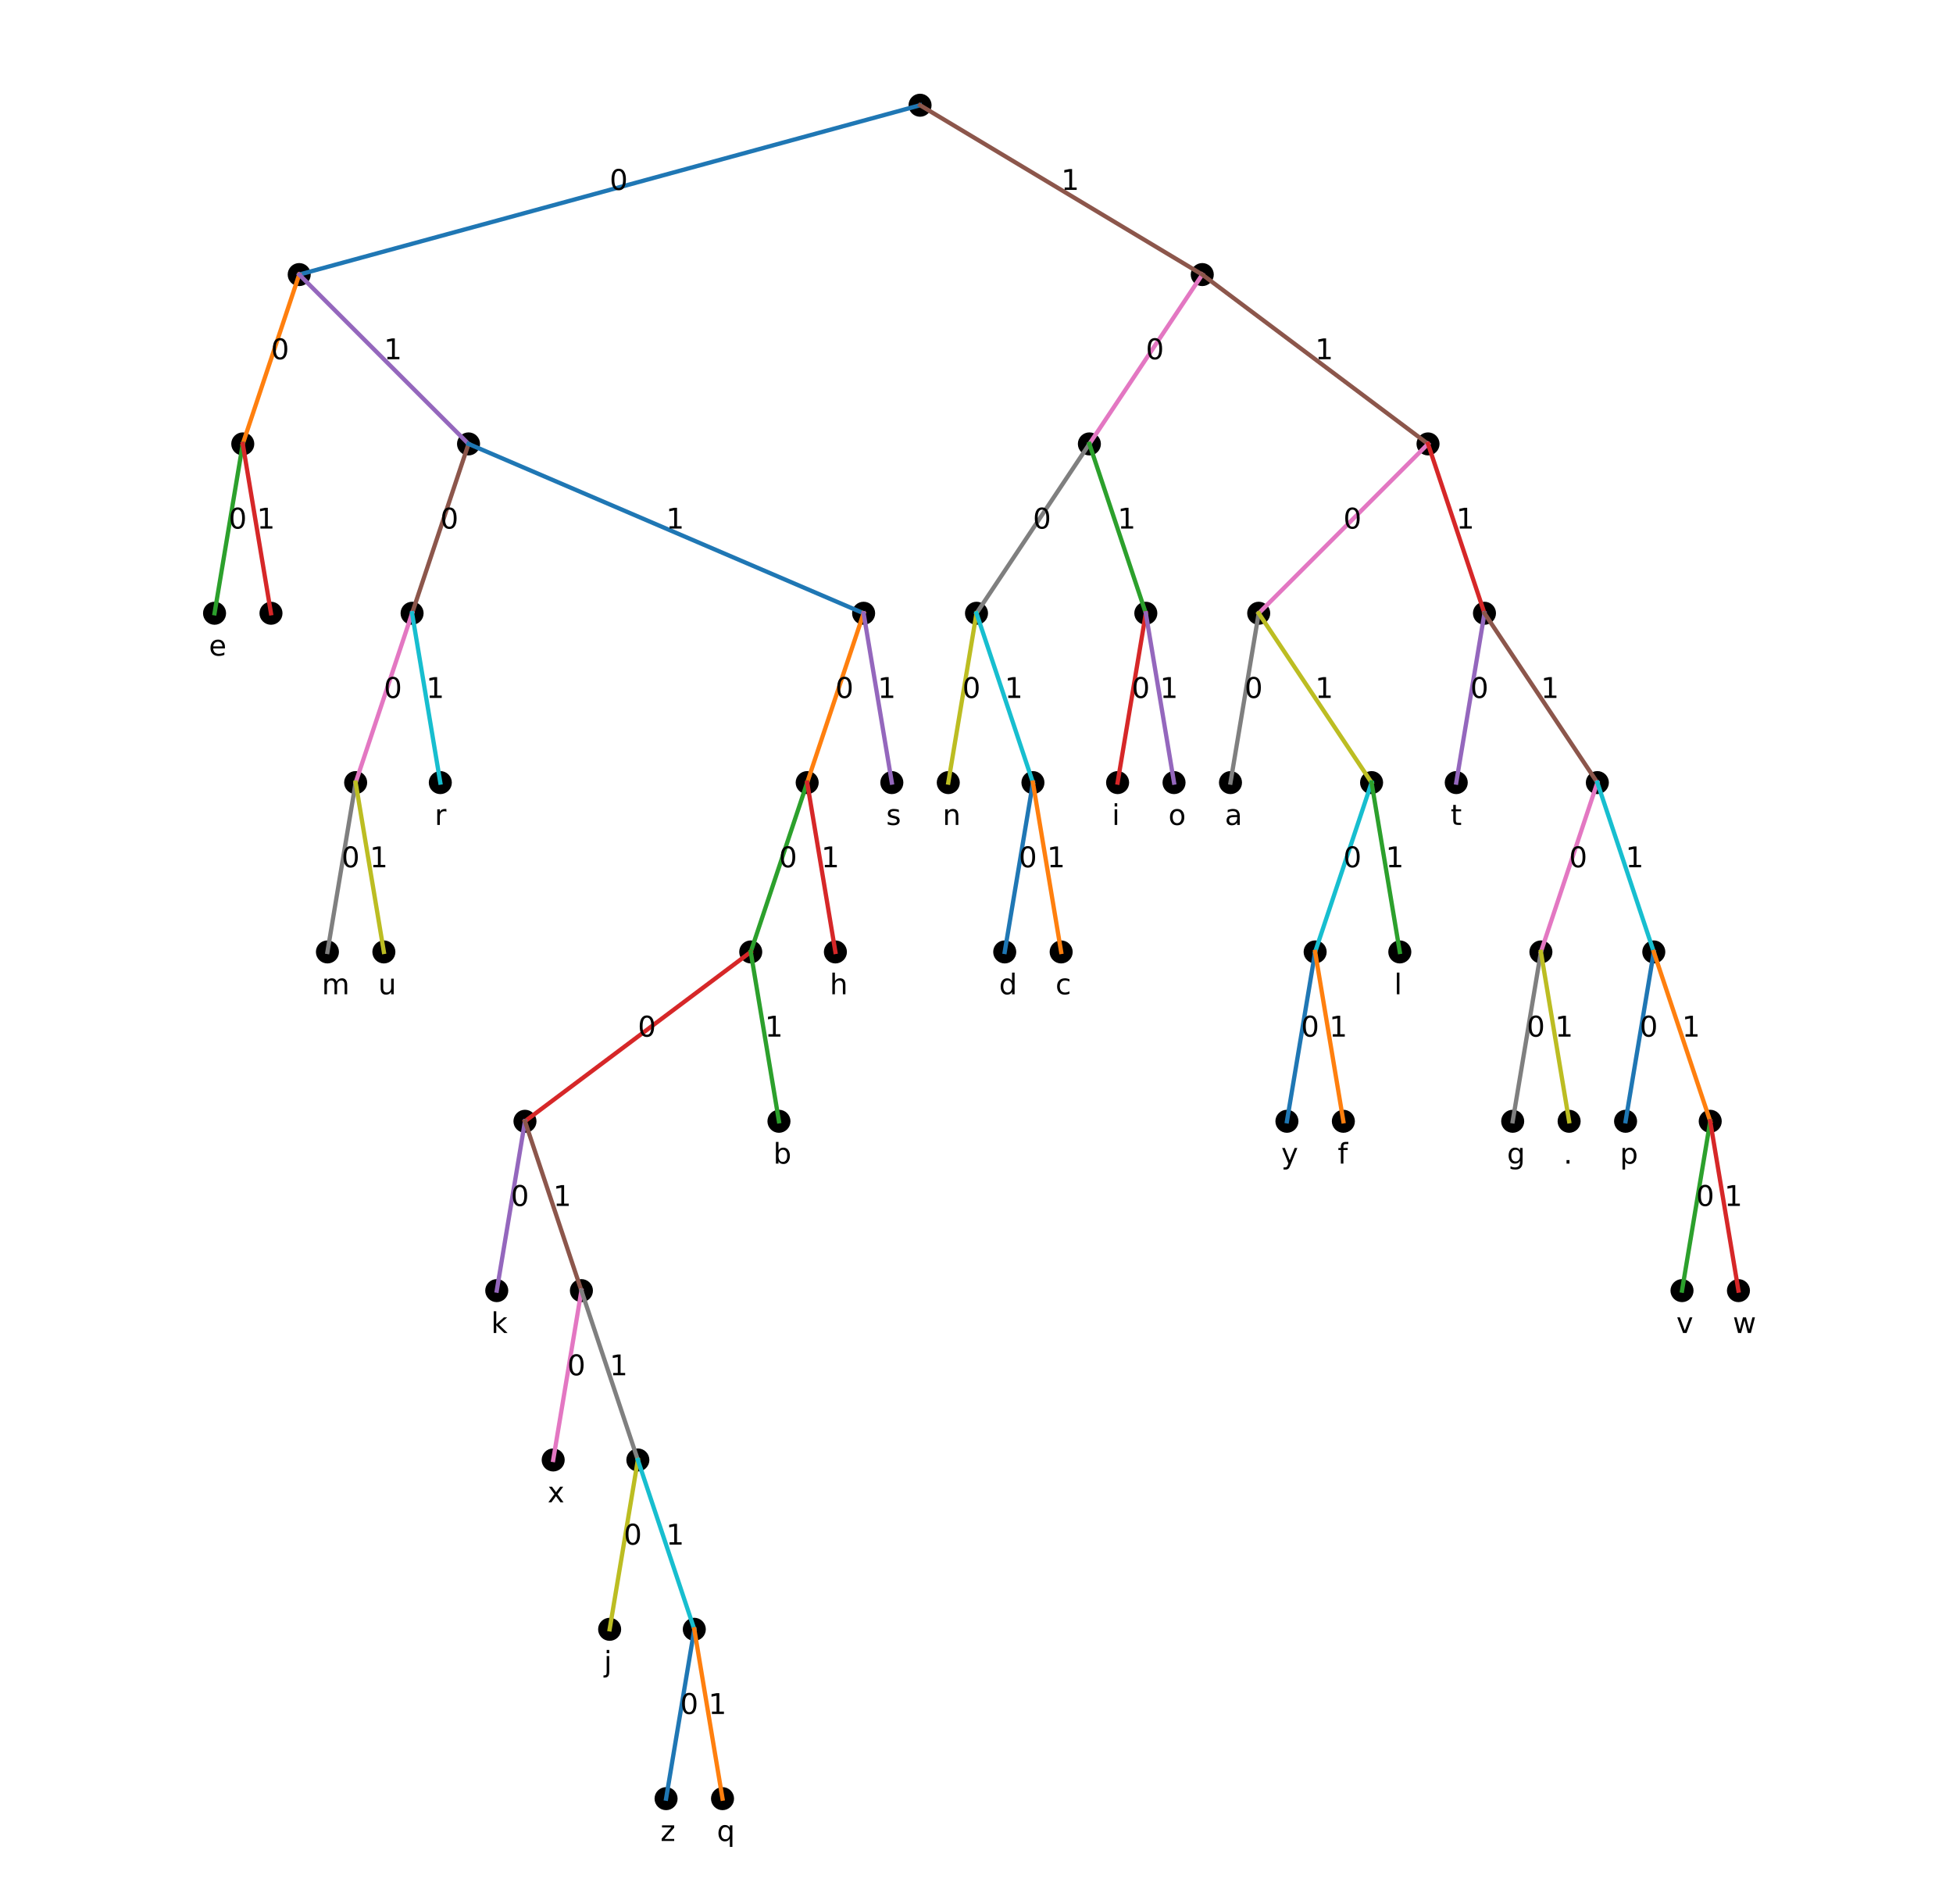 <?xml version="1.0" encoding="utf-8" standalone="no"?>
<!DOCTYPE svg PUBLIC "-//W3C//DTD SVG 1.1//EN"
  "http://www.w3.org/Graphics/SVG/1.1/DTD/svg11.dtd">
<!-- Created with matplotlib (https://matplotlib.org/) -->
<svg height="666.72pt" version="1.1" viewBox="0 0 684 666.72" width="684pt" xmlns="http://www.w3.org/2000/svg" xmlns:xlink="http://www.w3.org/1999/xlink">
 <defs>
  <style type="text/css">*{stroke-linecap:butt;stroke-linejoin:round;}</style>
 </defs>
 <g id="figure_1">
  <g id="patch_1">
   <path d="M 0 666.72 
L 684 666.72 
L 684 0 
L 0 0 
z
" style="fill:none;"/>
  </g>
  <g id="axes_1">
   <g id="PathCollection_1">
    <defs>
     <path d="M 0 3.536 
C 0.938 3.536 1.837 3.163 2.5 2.5 
C 3.163 1.837 3.536 0.938 3.536 0 
C 3.536 -0.938 3.163 -1.837 2.5 -2.5 
C 1.837 -3.163 0.938 -3.536 0 -3.536 
C -0.938 -3.536 -1.837 -3.163 -2.5 -2.5 
C -3.163 -1.837 -3.536 -0.938 -3.536 0 
C -3.536 0.938 -3.163 1.837 -2.5 2.5 
C -1.837 3.163 -0.938 3.536 0 3.536 
z
" id="m51155b883b" style="stroke:#000000;"/>
    </defs>
    <g clip-path="url(#pe3d0d78e6f)">
     <use style="stroke:#000000;" x="322.233" xlink:href="#m51155b883b" y="36.851"/>
    </g>
   </g>
   <g id="PathCollection_2">
    <g clip-path="url(#pe3d0d78e6f)">
     <use style="stroke:#000000;" x="104.793" xlink:href="#m51155b883b" y="96.153"/>
    </g>
   </g>
   <g id="PathCollection_3">
    <g clip-path="url(#pe3d0d78e6f)">
     <use style="stroke:#000000;" x="85.025" xlink:href="#m51155b883b" y="155.455"/>
    </g>
   </g>
   <g id="PathCollection_4">
    <g clip-path="url(#pe3d0d78e6f)">
     <use style="stroke:#000000;" x="75.142" xlink:href="#m51155b883b" y="214.756"/>
    </g>
   </g>
   <g id="PathCollection_5">
    <g clip-path="url(#pe3d0d78e6f)">
     <use style="stroke:#000000;" x="94.909" xlink:href="#m51155b883b" y="214.756"/>
    </g>
   </g>
   <g id="PathCollection_6">
    <g clip-path="url(#pe3d0d78e6f)">
     <use style="stroke:#000000;" x="164.095" xlink:href="#m51155b883b" y="155.455"/>
    </g>
   </g>
   <g id="PathCollection_7">
    <g clip-path="url(#pe3d0d78e6f)">
     <use style="stroke:#000000;" x="144.327" xlink:href="#m51155b883b" y="214.756"/>
    </g>
   </g>
   <g id="PathCollection_8">
    <g clip-path="url(#pe3d0d78e6f)">
     <use style="stroke:#000000;" x="124.56" xlink:href="#m51155b883b" y="274.058"/>
    </g>
   </g>
   <g id="PathCollection_9">
    <g clip-path="url(#pe3d0d78e6f)">
     <use style="stroke:#000000;" x="114.676" xlink:href="#m51155b883b" y="333.36"/>
    </g>
   </g>
   <g id="PathCollection_10">
    <g clip-path="url(#pe3d0d78e6f)">
     <use style="stroke:#000000;" x="134.444" xlink:href="#m51155b883b" y="333.36"/>
    </g>
   </g>
   <g id="PathCollection_11">
    <g clip-path="url(#pe3d0d78e6f)">
     <use style="stroke:#000000;" x="154.211" xlink:href="#m51155b883b" y="274.058"/>
    </g>
   </g>
   <g id="PathCollection_12">
    <g clip-path="url(#pe3d0d78e6f)">
     <use style="stroke:#000000;" x="302.465" xlink:href="#m51155b883b" y="214.756"/>
    </g>
   </g>
   <g id="PathCollection_13">
    <g clip-path="url(#pe3d0d78e6f)">
     <use style="stroke:#000000;" x="282.698" xlink:href="#m51155b883b" y="274.058"/>
    </g>
   </g>
   <g id="PathCollection_14">
    <g clip-path="url(#pe3d0d78e6f)">
     <use style="stroke:#000000;" x="262.931" xlink:href="#m51155b883b" y="333.36"/>
    </g>
   </g>
   <g id="PathCollection_15">
    <g clip-path="url(#pe3d0d78e6f)">
     <use style="stroke:#000000;" x="183.862" xlink:href="#m51155b883b" y="392.662"/>
    </g>
   </g>
   <g id="PathCollection_16">
    <g clip-path="url(#pe3d0d78e6f)">
     <use style="stroke:#000000;" x="173.978" xlink:href="#m51155b883b" y="451.964"/>
    </g>
   </g>
   <g id="PathCollection_17">
    <g clip-path="url(#pe3d0d78e6f)">
     <use style="stroke:#000000;" x="203.629" xlink:href="#m51155b883b" y="451.964"/>
    </g>
   </g>
   <g id="PathCollection_18">
    <g clip-path="url(#pe3d0d78e6f)">
     <use style="stroke:#000000;" x="193.745" xlink:href="#m51155b883b" y="511.265"/>
    </g>
   </g>
   <g id="PathCollection_19">
    <g clip-path="url(#pe3d0d78e6f)">
     <use style="stroke:#000000;" x="223.396" xlink:href="#m51155b883b" y="511.265"/>
    </g>
   </g>
   <g id="PathCollection_20">
    <g clip-path="url(#pe3d0d78e6f)">
     <use style="stroke:#000000;" x="213.513" xlink:href="#m51155b883b" y="570.567"/>
    </g>
   </g>
   <g id="PathCollection_21">
    <g clip-path="url(#pe3d0d78e6f)">
     <use style="stroke:#000000;" x="243.164" xlink:href="#m51155b883b" y="570.567"/>
    </g>
   </g>
   <g id="PathCollection_22">
    <g clip-path="url(#pe3d0d78e6f)">
     <use style="stroke:#000000;" x="233.28" xlink:href="#m51155b883b" y="629.869"/>
    </g>
   </g>
   <g id="PathCollection_23">
    <g clip-path="url(#pe3d0d78e6f)">
     <use style="stroke:#000000;" x="253.047" xlink:href="#m51155b883b" y="629.869"/>
    </g>
   </g>
   <g id="PathCollection_24">
    <g clip-path="url(#pe3d0d78e6f)">
     <use style="stroke:#000000;" x="272.815" xlink:href="#m51155b883b" y="392.662"/>
    </g>
   </g>
   <g id="PathCollection_25">
    <g clip-path="url(#pe3d0d78e6f)">
     <use style="stroke:#000000;" x="292.582" xlink:href="#m51155b883b" y="333.36"/>
    </g>
   </g>
   <g id="PathCollection_26">
    <g clip-path="url(#pe3d0d78e6f)">
     <use style="stroke:#000000;" x="312.349" xlink:href="#m51155b883b" y="274.058"/>
    </g>
   </g>
   <g id="PathCollection_27">
    <g clip-path="url(#pe3d0d78e6f)">
     <use style="stroke:#000000;" x="421.069" xlink:href="#m51155b883b" y="96.153"/>
    </g>
   </g>
   <g id="PathCollection_28">
    <g clip-path="url(#pe3d0d78e6f)">
     <use style="stroke:#000000;" x="381.535" xlink:href="#m51155b883b" y="155.455"/>
    </g>
   </g>
   <g id="PathCollection_29">
    <g clip-path="url(#pe3d0d78e6f)">
     <use style="stroke:#000000;" x="342" xlink:href="#m51155b883b" y="214.756"/>
    </g>
   </g>
   <g id="PathCollection_30">
    <g clip-path="url(#pe3d0d78e6f)">
     <use style="stroke:#000000;" x="332.116" xlink:href="#m51155b883b" y="274.058"/>
    </g>
   </g>
   <g id="PathCollection_31">
    <g clip-path="url(#pe3d0d78e6f)">
     <use style="stroke:#000000;" x="361.767" xlink:href="#m51155b883b" y="274.058"/>
    </g>
   </g>
   <g id="PathCollection_32">
    <g clip-path="url(#pe3d0d78e6f)">
     <use style="stroke:#000000;" x="351.884" xlink:href="#m51155b883b" y="333.36"/>
    </g>
   </g>
   <g id="PathCollection_33">
    <g clip-path="url(#pe3d0d78e6f)">
     <use style="stroke:#000000;" x="371.651" xlink:href="#m51155b883b" y="333.36"/>
    </g>
   </g>
   <g id="PathCollection_34">
    <g clip-path="url(#pe3d0d78e6f)">
     <use style="stroke:#000000;" x="401.302" xlink:href="#m51155b883b" y="214.756"/>
    </g>
   </g>
   <g id="PathCollection_35">
    <g clip-path="url(#pe3d0d78e6f)">
     <use style="stroke:#000000;" x="391.418" xlink:href="#m51155b883b" y="274.058"/>
    </g>
   </g>
   <g id="PathCollection_36">
    <g clip-path="url(#pe3d0d78e6f)">
     <use style="stroke:#000000;" x="411.185" xlink:href="#m51155b883b" y="274.058"/>
    </g>
   </g>
   <g id="PathCollection_37">
    <g clip-path="url(#pe3d0d78e6f)">
     <use style="stroke:#000000;" x="500.138" xlink:href="#m51155b883b" y="155.455"/>
    </g>
   </g>
   <g id="PathCollection_38">
    <g clip-path="url(#pe3d0d78e6f)">
     <use style="stroke:#000000;" x="440.836" xlink:href="#m51155b883b" y="214.756"/>
    </g>
   </g>
   <g id="PathCollection_39">
    <g clip-path="url(#pe3d0d78e6f)">
     <use style="stroke:#000000;" x="430.953" xlink:href="#m51155b883b" y="274.058"/>
    </g>
   </g>
   <g id="PathCollection_40">
    <g clip-path="url(#pe3d0d78e6f)">
     <use style="stroke:#000000;" x="480.371" xlink:href="#m51155b883b" y="274.058"/>
    </g>
   </g>
   <g id="PathCollection_41">
    <g clip-path="url(#pe3d0d78e6f)">
     <use style="stroke:#000000;" x="460.604" xlink:href="#m51155b883b" y="333.36"/>
    </g>
   </g>
   <g id="PathCollection_42">
    <g clip-path="url(#pe3d0d78e6f)">
     <use style="stroke:#000000;" x="450.72" xlink:href="#m51155b883b" y="392.662"/>
    </g>
   </g>
   <g id="PathCollection_43">
    <g clip-path="url(#pe3d0d78e6f)">
     <use style="stroke:#000000;" x="470.487" xlink:href="#m51155b883b" y="392.662"/>
    </g>
   </g>
   <g id="PathCollection_44">
    <g clip-path="url(#pe3d0d78e6f)">
     <use style="stroke:#000000;" x="490.255" xlink:href="#m51155b883b" y="333.36"/>
    </g>
   </g>
   <g id="PathCollection_45">
    <g clip-path="url(#pe3d0d78e6f)">
     <use style="stroke:#000000;" x="519.905" xlink:href="#m51155b883b" y="214.756"/>
    </g>
   </g>
   <g id="PathCollection_46">
    <g clip-path="url(#pe3d0d78e6f)">
     <use style="stroke:#000000;" x="510.022" xlink:href="#m51155b883b" y="274.058"/>
    </g>
   </g>
   <g id="PathCollection_47">
    <g clip-path="url(#pe3d0d78e6f)">
     <use style="stroke:#000000;" x="559.44" xlink:href="#m51155b883b" y="274.058"/>
    </g>
   </g>
   <g id="PathCollection_48">
    <g clip-path="url(#pe3d0d78e6f)">
     <use style="stroke:#000000;" x="539.673" xlink:href="#m51155b883b" y="333.36"/>
    </g>
   </g>
   <g id="PathCollection_49">
    <g clip-path="url(#pe3d0d78e6f)">
     <use style="stroke:#000000;" x="529.789" xlink:href="#m51155b883b" y="392.662"/>
    </g>
   </g>
   <g id="PathCollection_50">
    <g clip-path="url(#pe3d0d78e6f)">
     <use style="stroke:#000000;" x="549.556" xlink:href="#m51155b883b" y="392.662"/>
    </g>
   </g>
   <g id="PathCollection_51">
    <g clip-path="url(#pe3d0d78e6f)">
     <use style="stroke:#000000;" x="579.207" xlink:href="#m51155b883b" y="333.36"/>
    </g>
   </g>
   <g id="PathCollection_52">
    <g clip-path="url(#pe3d0d78e6f)">
     <use style="stroke:#000000;" x="569.324" xlink:href="#m51155b883b" y="392.662"/>
    </g>
   </g>
   <g id="PathCollection_53">
    <g clip-path="url(#pe3d0d78e6f)">
     <use style="stroke:#000000;" x="598.975" xlink:href="#m51155b883b" y="392.662"/>
    </g>
   </g>
   <g id="PathCollection_54">
    <g clip-path="url(#pe3d0d78e6f)">
     <use style="stroke:#000000;" x="589.091" xlink:href="#m51155b883b" y="451.964"/>
    </g>
   </g>
   <g id="PathCollection_55">
    <g clip-path="url(#pe3d0d78e6f)">
     <use style="stroke:#000000;" x="608.858" xlink:href="#m51155b883b" y="451.964"/>
    </g>
   </g>
   <g id="line2d_1">
    <path clip-path="url(#pe3d0d78e6f)" d="M 322.233 36.851 
L 104.793 96.153 
" style="fill:none;stroke:#1f77b4;stroke-linecap:square;stroke-width:1.5;"/>
   </g>
   <g id="line2d_2">
    <path clip-path="url(#pe3d0d78e6f)" d="M 104.793 96.153 
L 85.025 155.455 
" style="fill:none;stroke:#ff7f0e;stroke-linecap:square;stroke-width:1.5;"/>
   </g>
   <g id="line2d_3">
    <path clip-path="url(#pe3d0d78e6f)" d="M 85.025 155.455 
L 75.142 214.756 
" style="fill:none;stroke:#2ca02c;stroke-linecap:square;stroke-width:1.5;"/>
   </g>
   <g id="line2d_4">
    <path clip-path="url(#pe3d0d78e6f)" d="M 85.025 155.455 
L 94.909 214.756 
" style="fill:none;stroke:#d62728;stroke-linecap:square;stroke-width:1.5;"/>
   </g>
   <g id="line2d_5">
    <path clip-path="url(#pe3d0d78e6f)" d="M 104.793 96.153 
L 164.095 155.455 
" style="fill:none;stroke:#9467bd;stroke-linecap:square;stroke-width:1.5;"/>
   </g>
   <g id="line2d_6">
    <path clip-path="url(#pe3d0d78e6f)" d="M 164.095 155.455 
L 144.327 214.756 
" style="fill:none;stroke:#8c564b;stroke-linecap:square;stroke-width:1.5;"/>
   </g>
   <g id="line2d_7">
    <path clip-path="url(#pe3d0d78e6f)" d="M 144.327 214.756 
L 124.56 274.058 
" style="fill:none;stroke:#e377c2;stroke-linecap:square;stroke-width:1.5;"/>
   </g>
   <g id="line2d_8">
    <path clip-path="url(#pe3d0d78e6f)" d="M 124.56 274.058 
L 114.676 333.36 
" style="fill:none;stroke:#7f7f7f;stroke-linecap:square;stroke-width:1.5;"/>
   </g>
   <g id="line2d_9">
    <path clip-path="url(#pe3d0d78e6f)" d="M 124.56 274.058 
L 134.444 333.36 
" style="fill:none;stroke:#bcbd22;stroke-linecap:square;stroke-width:1.5;"/>
   </g>
   <g id="line2d_10">
    <path clip-path="url(#pe3d0d78e6f)" d="M 144.327 214.756 
L 154.211 274.058 
" style="fill:none;stroke:#17becf;stroke-linecap:square;stroke-width:1.5;"/>
   </g>
   <g id="line2d_11">
    <path clip-path="url(#pe3d0d78e6f)" d="M 164.095 155.455 
L 302.465 214.756 
" style="fill:none;stroke:#1f77b4;stroke-linecap:square;stroke-width:1.5;"/>
   </g>
   <g id="line2d_12">
    <path clip-path="url(#pe3d0d78e6f)" d="M 302.465 214.756 
L 282.698 274.058 
" style="fill:none;stroke:#ff7f0e;stroke-linecap:square;stroke-width:1.5;"/>
   </g>
   <g id="line2d_13">
    <path clip-path="url(#pe3d0d78e6f)" d="M 282.698 274.058 
L 262.931 333.36 
" style="fill:none;stroke:#2ca02c;stroke-linecap:square;stroke-width:1.5;"/>
   </g>
   <g id="line2d_14">
    <path clip-path="url(#pe3d0d78e6f)" d="M 262.931 333.36 
L 183.862 392.662 
" style="fill:none;stroke:#d62728;stroke-linecap:square;stroke-width:1.5;"/>
   </g>
   <g id="line2d_15">
    <path clip-path="url(#pe3d0d78e6f)" d="M 183.862 392.662 
L 173.978 451.964 
" style="fill:none;stroke:#9467bd;stroke-linecap:square;stroke-width:1.5;"/>
   </g>
   <g id="line2d_16">
    <path clip-path="url(#pe3d0d78e6f)" d="M 183.862 392.662 
L 203.629 451.964 
" style="fill:none;stroke:#8c564b;stroke-linecap:square;stroke-width:1.5;"/>
   </g>
   <g id="line2d_17">
    <path clip-path="url(#pe3d0d78e6f)" d="M 203.629 451.964 
L 193.745 511.265 
" style="fill:none;stroke:#e377c2;stroke-linecap:square;stroke-width:1.5;"/>
   </g>
   <g id="line2d_18">
    <path clip-path="url(#pe3d0d78e6f)" d="M 203.629 451.964 
L 223.396 511.265 
" style="fill:none;stroke:#7f7f7f;stroke-linecap:square;stroke-width:1.5;"/>
   </g>
   <g id="line2d_19">
    <path clip-path="url(#pe3d0d78e6f)" d="M 223.396 511.265 
L 213.513 570.567 
" style="fill:none;stroke:#bcbd22;stroke-linecap:square;stroke-width:1.5;"/>
   </g>
   <g id="line2d_20">
    <path clip-path="url(#pe3d0d78e6f)" d="M 223.396 511.265 
L 243.164 570.567 
" style="fill:none;stroke:#17becf;stroke-linecap:square;stroke-width:1.5;"/>
   </g>
   <g id="line2d_21">
    <path clip-path="url(#pe3d0d78e6f)" d="M 243.164 570.567 
L 233.28 629.869 
" style="fill:none;stroke:#1f77b4;stroke-linecap:square;stroke-width:1.5;"/>
   </g>
   <g id="line2d_22">
    <path clip-path="url(#pe3d0d78e6f)" d="M 243.164 570.567 
L 253.047 629.869 
" style="fill:none;stroke:#ff7f0e;stroke-linecap:square;stroke-width:1.5;"/>
   </g>
   <g id="line2d_23">
    <path clip-path="url(#pe3d0d78e6f)" d="M 262.931 333.36 
L 272.815 392.662 
" style="fill:none;stroke:#2ca02c;stroke-linecap:square;stroke-width:1.5;"/>
   </g>
   <g id="line2d_24">
    <path clip-path="url(#pe3d0d78e6f)" d="M 282.698 274.058 
L 292.582 333.36 
" style="fill:none;stroke:#d62728;stroke-linecap:square;stroke-width:1.5;"/>
   </g>
   <g id="line2d_25">
    <path clip-path="url(#pe3d0d78e6f)" d="M 302.465 214.756 
L 312.349 274.058 
" style="fill:none;stroke:#9467bd;stroke-linecap:square;stroke-width:1.5;"/>
   </g>
   <g id="line2d_26">
    <path clip-path="url(#pe3d0d78e6f)" d="M 322.233 36.851 
L 421.069 96.153 
" style="fill:none;stroke:#8c564b;stroke-linecap:square;stroke-width:1.5;"/>
   </g>
   <g id="line2d_27">
    <path clip-path="url(#pe3d0d78e6f)" d="M 421.069 96.153 
L 381.535 155.455 
" style="fill:none;stroke:#e377c2;stroke-linecap:square;stroke-width:1.5;"/>
   </g>
   <g id="line2d_28">
    <path clip-path="url(#pe3d0d78e6f)" d="M 381.535 155.455 
L 342 214.756 
" style="fill:none;stroke:#7f7f7f;stroke-linecap:square;stroke-width:1.5;"/>
   </g>
   <g id="line2d_29">
    <path clip-path="url(#pe3d0d78e6f)" d="M 342 214.756 
L 332.116 274.058 
" style="fill:none;stroke:#bcbd22;stroke-linecap:square;stroke-width:1.5;"/>
   </g>
   <g id="line2d_30">
    <path clip-path="url(#pe3d0d78e6f)" d="M 342 214.756 
L 361.767 274.058 
" style="fill:none;stroke:#17becf;stroke-linecap:square;stroke-width:1.5;"/>
   </g>
   <g id="line2d_31">
    <path clip-path="url(#pe3d0d78e6f)" d="M 361.767 274.058 
L 351.884 333.36 
" style="fill:none;stroke:#1f77b4;stroke-linecap:square;stroke-width:1.5;"/>
   </g>
   <g id="line2d_32">
    <path clip-path="url(#pe3d0d78e6f)" d="M 361.767 274.058 
L 371.651 333.36 
" style="fill:none;stroke:#ff7f0e;stroke-linecap:square;stroke-width:1.5;"/>
   </g>
   <g id="line2d_33">
    <path clip-path="url(#pe3d0d78e6f)" d="M 381.535 155.455 
L 401.302 214.756 
" style="fill:none;stroke:#2ca02c;stroke-linecap:square;stroke-width:1.5;"/>
   </g>
   <g id="line2d_34">
    <path clip-path="url(#pe3d0d78e6f)" d="M 401.302 214.756 
L 391.418 274.058 
" style="fill:none;stroke:#d62728;stroke-linecap:square;stroke-width:1.5;"/>
   </g>
   <g id="line2d_35">
    <path clip-path="url(#pe3d0d78e6f)" d="M 401.302 214.756 
L 411.185 274.058 
" style="fill:none;stroke:#9467bd;stroke-linecap:square;stroke-width:1.5;"/>
   </g>
   <g id="line2d_36">
    <path clip-path="url(#pe3d0d78e6f)" d="M 421.069 96.153 
L 500.138 155.455 
" style="fill:none;stroke:#8c564b;stroke-linecap:square;stroke-width:1.5;"/>
   </g>
   <g id="line2d_37">
    <path clip-path="url(#pe3d0d78e6f)" d="M 500.138 155.455 
L 440.836 214.756 
" style="fill:none;stroke:#e377c2;stroke-linecap:square;stroke-width:1.5;"/>
   </g>
   <g id="line2d_38">
    <path clip-path="url(#pe3d0d78e6f)" d="M 440.836 214.756 
L 430.953 274.058 
" style="fill:none;stroke:#7f7f7f;stroke-linecap:square;stroke-width:1.5;"/>
   </g>
   <g id="line2d_39">
    <path clip-path="url(#pe3d0d78e6f)" d="M 440.836 214.756 
L 480.371 274.058 
" style="fill:none;stroke:#bcbd22;stroke-linecap:square;stroke-width:1.5;"/>
   </g>
   <g id="line2d_40">
    <path clip-path="url(#pe3d0d78e6f)" d="M 480.371 274.058 
L 460.604 333.36 
" style="fill:none;stroke:#17becf;stroke-linecap:square;stroke-width:1.5;"/>
   </g>
   <g id="line2d_41">
    <path clip-path="url(#pe3d0d78e6f)" d="M 460.604 333.36 
L 450.72 392.662 
" style="fill:none;stroke:#1f77b4;stroke-linecap:square;stroke-width:1.5;"/>
   </g>
   <g id="line2d_42">
    <path clip-path="url(#pe3d0d78e6f)" d="M 460.604 333.36 
L 470.487 392.662 
" style="fill:none;stroke:#ff7f0e;stroke-linecap:square;stroke-width:1.5;"/>
   </g>
   <g id="line2d_43">
    <path clip-path="url(#pe3d0d78e6f)" d="M 480.371 274.058 
L 490.255 333.36 
" style="fill:none;stroke:#2ca02c;stroke-linecap:square;stroke-width:1.5;"/>
   </g>
   <g id="line2d_44">
    <path clip-path="url(#pe3d0d78e6f)" d="M 500.138 155.455 
L 519.905 214.756 
" style="fill:none;stroke:#d62728;stroke-linecap:square;stroke-width:1.5;"/>
   </g>
   <g id="line2d_45">
    <path clip-path="url(#pe3d0d78e6f)" d="M 519.905 214.756 
L 510.022 274.058 
" style="fill:none;stroke:#9467bd;stroke-linecap:square;stroke-width:1.5;"/>
   </g>
   <g id="line2d_46">
    <path clip-path="url(#pe3d0d78e6f)" d="M 519.905 214.756 
L 559.44 274.058 
" style="fill:none;stroke:#8c564b;stroke-linecap:square;stroke-width:1.5;"/>
   </g>
   <g id="line2d_47">
    <path clip-path="url(#pe3d0d78e6f)" d="M 559.44 274.058 
L 539.673 333.36 
" style="fill:none;stroke:#e377c2;stroke-linecap:square;stroke-width:1.5;"/>
   </g>
   <g id="line2d_48">
    <path clip-path="url(#pe3d0d78e6f)" d="M 539.673 333.36 
L 529.789 392.662 
" style="fill:none;stroke:#7f7f7f;stroke-linecap:square;stroke-width:1.5;"/>
   </g>
   <g id="line2d_49">
    <path clip-path="url(#pe3d0d78e6f)" d="M 539.673 333.36 
L 549.556 392.662 
" style="fill:none;stroke:#bcbd22;stroke-linecap:square;stroke-width:1.5;"/>
   </g>
   <g id="line2d_50">
    <path clip-path="url(#pe3d0d78e6f)" d="M 559.44 274.058 
L 579.207 333.36 
" style="fill:none;stroke:#17becf;stroke-linecap:square;stroke-width:1.5;"/>
   </g>
   <g id="line2d_51">
    <path clip-path="url(#pe3d0d78e6f)" d="M 579.207 333.36 
L 569.324 392.662 
" style="fill:none;stroke:#1f77b4;stroke-linecap:square;stroke-width:1.5;"/>
   </g>
   <g id="line2d_52">
    <path clip-path="url(#pe3d0d78e6f)" d="M 579.207 333.36 
L 598.975 392.662 
" style="fill:none;stroke:#ff7f0e;stroke-linecap:square;stroke-width:1.5;"/>
   </g>
   <g id="line2d_53">
    <path clip-path="url(#pe3d0d78e6f)" d="M 598.975 392.662 
L 589.091 451.964 
" style="fill:none;stroke:#2ca02c;stroke-linecap:square;stroke-width:1.5;"/>
   </g>
   <g id="line2d_54">
    <path clip-path="url(#pe3d0d78e6f)" d="M 598.975 392.662 
L 608.858 451.964 
" style="fill:none;stroke:#d62728;stroke-linecap:square;stroke-width:1.5;"/>
   </g>
   <g id="text_1">
    <!-- 0 -->
    <g transform="translate(213.513 66.502)scale(0.1 -0.1)">
     <defs>
      <path d="M 31.781 66.406 
Q 24.172 66.406 20.328 58.906 
Q 16.5 51.422 16.5 36.375 
Q 16.5 21.391 20.328 13.891 
Q 24.172 6.391 31.781 6.391 
Q 39.453 6.391 43.281 13.891 
Q 47.125 21.391 47.125 36.375 
Q 47.125 51.422 43.281 58.906 
Q 39.453 66.406 31.781 66.406 
z
M 31.781 74.219 
Q 44.047 74.219 50.516 64.516 
Q 56.984 54.828 56.984 36.375 
Q 56.984 17.969 50.516 8.266 
Q 44.047 -1.422 31.781 -1.422 
Q 19.531 -1.422 13.062 8.266 
Q 6.594 17.969 6.594 36.375 
Q 6.594 54.828 13.062 64.516 
Q 19.531 74.219 31.781 74.219 
z
" id="DejaVuSans-48"/>
     </defs>
     <use xlink:href="#DejaVuSans-48"/>
    </g>
   </g>
   <g id="text_2">
    <!-- 0 -->
    <g transform="translate(94.909 125.804)scale(0.1 -0.1)">
     <use xlink:href="#DejaVuSans-48"/>
    </g>
   </g>
   <g id="text_3">
    <!-- 0 -->
    <g transform="translate(80.084 185.105)scale(0.1 -0.1)">
     <use xlink:href="#DejaVuSans-48"/>
    </g>
   </g>
   <g id="text_4">
    <!-- e -->
    <g transform="translate(73.165 229.582)scale(0.1 -0.1)">
     <defs>
      <path d="M 56.203 29.594 
L 56.203 25.203 
L 14.891 25.203 
Q 15.484 15.922 20.484 11.062 
Q 25.484 6.203 34.422 6.203 
Q 39.594 6.203 44.453 7.469 
Q 49.312 8.734 54.109 11.281 
L 54.109 2.781 
Q 49.266 0.734 44.188 -0.344 
Q 39.109 -1.422 33.891 -1.422 
Q 20.797 -1.422 13.156 6.188 
Q 5.516 13.812 5.516 26.812 
Q 5.516 40.234 12.766 48.109 
Q 20.016 56 32.328 56 
Q 43.359 56 49.781 48.891 
Q 56.203 41.797 56.203 29.594 
z
M 47.219 32.234 
Q 47.125 39.594 43.094 43.984 
Q 39.062 48.391 32.422 48.391 
Q 24.906 48.391 20.391 44.141 
Q 15.875 39.891 15.188 32.172 
z
" id="DejaVuSans-101"/>
     </defs>
     <use xlink:href="#DejaVuSans-101"/>
    </g>
   </g>
   <g id="text_5">
    <!-- 1 -->
    <g transform="translate(89.967 185.105)scale(0.1 -0.1)">
     <defs>
      <path d="M 12.406 8.297 
L 28.516 8.297 
L 28.516 63.922 
L 10.984 60.406 
L 10.984 69.391 
L 28.422 72.906 
L 38.281 72.906 
L 38.281 8.297 
L 54.391 8.297 
L 54.391 0 
L 12.406 0 
z
" id="DejaVuSans-49"/>
     </defs>
     <use xlink:href="#DejaVuSans-49"/>
    </g>
   </g>
   <g id="text_6">
    <!--   -->
    <g transform="translate(92.932 229.582)scale(0.1 -0.1)">
     <defs>
      <path id="DejaVuSans-32"/>
     </defs>
     <use xlink:href="#DejaVuSans-32"/>
    </g>
   </g>
   <g id="text_7">
    <!-- 1 -->
    <g transform="translate(134.444 125.804)scale(0.1 -0.1)">
     <use xlink:href="#DejaVuSans-49"/>
    </g>
   </g>
   <g id="text_8">
    <!-- 0 -->
    <g transform="translate(154.211 185.105)scale(0.1 -0.1)">
     <use xlink:href="#DejaVuSans-48"/>
    </g>
   </g>
   <g id="text_9">
    <!-- 0 -->
    <g transform="translate(134.444 244.407)scale(0.1 -0.1)">
     <use xlink:href="#DejaVuSans-48"/>
    </g>
   </g>
   <g id="text_10">
    <!-- 0 -->
    <g transform="translate(119.618 303.709)scale(0.1 -0.1)">
     <use xlink:href="#DejaVuSans-48"/>
    </g>
   </g>
   <g id="text_11">
    <!-- m -->
    <g transform="translate(112.7 348.185)scale(0.1 -0.1)">
     <defs>
      <path d="M 52 44.188 
Q 55.375 50.25 60.062 53.125 
Q 64.75 56 71.094 56 
Q 79.641 56 84.281 50.016 
Q 88.922 44.047 88.922 33.016 
L 88.922 0 
L 79.891 0 
L 79.891 32.719 
Q 79.891 40.578 77.094 44.375 
Q 74.312 48.188 68.609 48.188 
Q 61.625 48.188 57.562 43.547 
Q 53.516 38.922 53.516 30.906 
L 53.516 0 
L 44.484 0 
L 44.484 32.719 
Q 44.484 40.625 41.703 44.406 
Q 38.922 48.188 33.109 48.188 
Q 26.219 48.188 22.156 43.531 
Q 18.109 38.875 18.109 30.906 
L 18.109 0 
L 9.078 0 
L 9.078 54.688 
L 18.109 54.688 
L 18.109 46.188 
Q 21.188 51.219 25.484 53.609 
Q 29.781 56 35.688 56 
Q 41.656 56 45.828 52.969 
Q 50 49.953 52 44.188 
z
" id="DejaVuSans-109"/>
     </defs>
     <use xlink:href="#DejaVuSans-109"/>
    </g>
   </g>
   <g id="text_12">
    <!-- 1 -->
    <g transform="translate(129.502 303.709)scale(0.1 -0.1)">
     <use xlink:href="#DejaVuSans-49"/>
    </g>
   </g>
   <g id="text_13">
    <!-- u -->
    <g transform="translate(132.467 348.185)scale(0.1 -0.1)">
     <defs>
      <path d="M 8.5 21.578 
L 8.5 54.688 
L 17.484 54.688 
L 17.484 21.922 
Q 17.484 14.156 20.5 10.266 
Q 23.531 6.391 29.594 6.391 
Q 36.859 6.391 41.078 11.031 
Q 45.312 15.672 45.312 23.688 
L 45.312 54.688 
L 54.297 54.688 
L 54.297 0 
L 45.312 0 
L 45.312 8.406 
Q 42.047 3.422 37.719 1 
Q 33.406 -1.422 27.688 -1.422 
Q 18.266 -1.422 13.375 4.438 
Q 8.5 10.297 8.5 21.578 
z
M 31.109 56 
z
" id="DejaVuSans-117"/>
     </defs>
     <use xlink:href="#DejaVuSans-117"/>
    </g>
   </g>
   <g id="text_14">
    <!-- 1 -->
    <g transform="translate(149.269 244.407)scale(0.1 -0.1)">
     <use xlink:href="#DejaVuSans-49"/>
    </g>
   </g>
   <g id="text_15">
    <!-- r -->
    <g transform="translate(152.234 288.884)scale(0.1 -0.1)">
     <defs>
      <path d="M 41.109 46.297 
Q 39.594 47.172 37.812 47.578 
Q 36.031 48 33.891 48 
Q 26.266 48 22.188 43.047 
Q 18.109 38.094 18.109 28.812 
L 18.109 0 
L 9.078 0 
L 9.078 54.688 
L 18.109 54.688 
L 18.109 46.188 
Q 20.953 51.172 25.484 53.578 
Q 30.031 56 36.531 56 
Q 37.453 56 38.578 55.875 
Q 39.703 55.766 41.062 55.516 
z
" id="DejaVuSans-114"/>
     </defs>
     <use xlink:href="#DejaVuSans-114"/>
    </g>
   </g>
   <g id="text_16">
    <!-- 1 -->
    <g transform="translate(233.28 185.105)scale(0.1 -0.1)">
     <use xlink:href="#DejaVuSans-49"/>
    </g>
   </g>
   <g id="text_17">
    <!-- 0 -->
    <g transform="translate(292.582 244.407)scale(0.1 -0.1)">
     <use xlink:href="#DejaVuSans-48"/>
    </g>
   </g>
   <g id="text_18">
    <!-- 0 -->
    <g transform="translate(272.815 303.709)scale(0.1 -0.1)">
     <use xlink:href="#DejaVuSans-48"/>
    </g>
   </g>
   <g id="text_19">
    <!-- 0 -->
    <g transform="translate(223.396 363.011)scale(0.1 -0.1)">
     <use xlink:href="#DejaVuSans-48"/>
    </g>
   </g>
   <g id="text_20">
    <!-- 0 -->
    <g transform="translate(178.92 422.313)scale(0.1 -0.1)">
     <use xlink:href="#DejaVuSans-48"/>
    </g>
   </g>
   <g id="text_21">
    <!-- k -->
    <g transform="translate(172.001 466.789)scale(0.1 -0.1)">
     <defs>
      <path d="M 9.078 75.984 
L 18.109 75.984 
L 18.109 31.109 
L 44.922 54.688 
L 56.391 54.688 
L 27.391 29.109 
L 57.625 0 
L 45.906 0 
L 18.109 26.703 
L 18.109 0 
L 9.078 0 
z
" id="DejaVuSans-107"/>
     </defs>
     <use xlink:href="#DejaVuSans-107"/>
    </g>
   </g>
   <g id="text_22">
    <!-- 1 -->
    <g transform="translate(193.745 422.313)scale(0.1 -0.1)">
     <use xlink:href="#DejaVuSans-49"/>
    </g>
   </g>
   <g id="text_23">
    <!-- 0 -->
    <g transform="translate(198.687 481.615)scale(0.1 -0.1)">
     <use xlink:href="#DejaVuSans-48"/>
    </g>
   </g>
   <g id="text_24">
    <!-- x -->
    <g transform="translate(191.769 526.091)scale(0.1 -0.1)">
     <defs>
      <path d="M 54.891 54.688 
L 35.109 28.078 
L 55.906 0 
L 45.312 0 
L 29.391 21.484 
L 13.484 0 
L 2.875 0 
L 24.125 28.609 
L 4.688 54.688 
L 15.281 54.688 
L 29.781 35.203 
L 44.281 54.688 
z
" id="DejaVuSans-120"/>
     </defs>
     <use xlink:href="#DejaVuSans-120"/>
    </g>
   </g>
   <g id="text_25">
    <!-- 1 -->
    <g transform="translate(213.513 481.615)scale(0.1 -0.1)">
     <use xlink:href="#DejaVuSans-49"/>
    </g>
   </g>
   <g id="text_26">
    <!-- 0 -->
    <g transform="translate(218.455 540.916)scale(0.1 -0.1)">
     <use xlink:href="#DejaVuSans-48"/>
    </g>
   </g>
   <g id="text_27">
    <!-- j -->
    <g transform="translate(211.536 585.393)scale(0.1 -0.1)">
     <defs>
      <path d="M 9.422 54.688 
L 18.406 54.688 
L 18.406 -0.984 
Q 18.406 -11.422 14.422 -16.109 
Q 10.453 -20.797 1.609 -20.797 
L -1.812 -20.797 
L -1.812 -13.188 
L 0.594 -13.188 
Q 5.719 -13.188 7.562 -10.812 
Q 9.422 -8.453 9.422 -0.984 
z
M 9.422 75.984 
L 18.406 75.984 
L 18.406 64.594 
L 9.422 64.594 
z
" id="DejaVuSans-106"/>
     </defs>
     <use xlink:href="#DejaVuSans-106"/>
    </g>
   </g>
   <g id="text_28">
    <!-- 1 -->
    <g transform="translate(233.28 540.916)scale(0.1 -0.1)">
     <use xlink:href="#DejaVuSans-49"/>
    </g>
   </g>
   <g id="text_29">
    <!-- 0 -->
    <g transform="translate(238.222 600.218)scale(0.1 -0.1)">
     <use xlink:href="#DejaVuSans-48"/>
    </g>
   </g>
   <g id="text_30">
    <!-- z -->
    <g transform="translate(231.303 644.695)scale(0.1 -0.1)">
     <defs>
      <path d="M 5.516 54.688 
L 48.188 54.688 
L 48.188 46.484 
L 14.406 7.172 
L 48.188 7.172 
L 48.188 0 
L 4.297 0 
L 4.297 8.203 
L 38.094 47.516 
L 5.516 47.516 
z
" id="DejaVuSans-122"/>
     </defs>
     <use xlink:href="#DejaVuSans-122"/>
    </g>
   </g>
   <g id="text_31">
    <!-- 1 -->
    <g transform="translate(248.105 600.218)scale(0.1 -0.1)">
     <use xlink:href="#DejaVuSans-49"/>
    </g>
   </g>
   <g id="text_32">
    <!-- q -->
    <g transform="translate(251.071 644.695)scale(0.1 -0.1)">
     <defs>
      <path d="M 14.797 27.297 
Q 14.797 17.391 18.875 11.75 
Q 22.953 6.109 30.078 6.109 
Q 37.203 6.109 41.297 11.75 
Q 45.406 17.391 45.406 27.297 
Q 45.406 37.203 41.297 42.844 
Q 37.203 48.484 30.078 48.484 
Q 22.953 48.484 18.875 42.844 
Q 14.797 37.203 14.797 27.297 
z
M 45.406 8.203 
Q 42.578 3.328 38.25 0.953 
Q 33.938 -1.422 27.875 -1.422 
Q 17.969 -1.422 11.734 6.484 
Q 5.516 14.406 5.516 27.297 
Q 5.516 40.188 11.734 48.094 
Q 17.969 56 27.875 56 
Q 33.938 56 38.25 53.625 
Q 42.578 51.266 45.406 46.391 
L 45.406 54.688 
L 54.391 54.688 
L 54.391 -20.797 
L 45.406 -20.797 
z
" id="DejaVuSans-113"/>
     </defs>
     <use xlink:href="#DejaVuSans-113"/>
    </g>
   </g>
   <g id="text_33">
    <!-- 1 -->
    <g transform="translate(267.873 363.011)scale(0.1 -0.1)">
     <use xlink:href="#DejaVuSans-49"/>
    </g>
   </g>
   <g id="text_34">
    <!-- b -->
    <g transform="translate(270.838 407.487)scale(0.1 -0.1)">
     <defs>
      <path d="M 48.688 27.297 
Q 48.688 37.203 44.609 42.844 
Q 40.531 48.484 33.406 48.484 
Q 26.266 48.484 22.188 42.844 
Q 18.109 37.203 18.109 27.297 
Q 18.109 17.391 22.188 11.75 
Q 26.266 6.109 33.406 6.109 
Q 40.531 6.109 44.609 11.75 
Q 48.688 17.391 48.688 27.297 
z
M 18.109 46.391 
Q 20.953 51.266 25.266 53.625 
Q 29.594 56 35.594 56 
Q 45.562 56 51.781 48.094 
Q 58.016 40.188 58.016 27.297 
Q 58.016 14.406 51.781 6.484 
Q 45.562 -1.422 35.594 -1.422 
Q 29.594 -1.422 25.266 0.953 
Q 20.953 3.328 18.109 8.203 
L 18.109 0 
L 9.078 0 
L 9.078 75.984 
L 18.109 75.984 
z
" id="DejaVuSans-98"/>
     </defs>
     <use xlink:href="#DejaVuSans-98"/>
    </g>
   </g>
   <g id="text_35">
    <!-- 1 -->
    <g transform="translate(287.64 303.709)scale(0.1 -0.1)">
     <use xlink:href="#DejaVuSans-49"/>
    </g>
   </g>
   <g id="text_36">
    <!-- h -->
    <g transform="translate(290.605 348.185)scale(0.1 -0.1)">
     <defs>
      <path d="M 54.891 33.016 
L 54.891 0 
L 45.906 0 
L 45.906 32.719 
Q 45.906 40.484 42.875 44.328 
Q 39.844 48.188 33.797 48.188 
Q 26.516 48.188 22.312 43.547 
Q 18.109 38.922 18.109 30.906 
L 18.109 0 
L 9.078 0 
L 9.078 75.984 
L 18.109 75.984 
L 18.109 46.188 
Q 21.344 51.125 25.703 53.562 
Q 30.078 56 35.797 56 
Q 45.219 56 50.047 50.172 
Q 54.891 44.344 54.891 33.016 
z
" id="DejaVuSans-104"/>
     </defs>
     <use xlink:href="#DejaVuSans-104"/>
    </g>
   </g>
   <g id="text_37">
    <!-- 1 -->
    <g transform="translate(307.407 244.407)scale(0.1 -0.1)">
     <use xlink:href="#DejaVuSans-49"/>
    </g>
   </g>
   <g id="text_38">
    <!-- s -->
    <g transform="translate(310.372 288.884)scale(0.1 -0.1)">
     <defs>
      <path d="M 44.281 53.078 
L 44.281 44.578 
Q 40.484 46.531 36.375 47.5 
Q 32.281 48.484 27.875 48.484 
Q 21.188 48.484 17.844 46.438 
Q 14.5 44.391 14.5 40.281 
Q 14.5 37.156 16.891 35.375 
Q 19.281 33.594 26.516 31.984 
L 29.594 31.297 
Q 39.156 29.25 43.188 25.516 
Q 47.219 21.781 47.219 15.094 
Q 47.219 7.469 41.188 3.016 
Q 35.156 -1.422 24.609 -1.422 
Q 20.219 -1.422 15.453 -0.562 
Q 10.688 0.297 5.422 2 
L 5.422 11.281 
Q 10.406 8.688 15.234 7.391 
Q 20.062 6.109 24.812 6.109 
Q 31.156 6.109 34.562 8.281 
Q 37.984 10.453 37.984 14.406 
Q 37.984 18.062 35.516 20.016 
Q 33.062 21.969 24.703 23.781 
L 21.578 24.516 
Q 13.234 26.266 9.516 29.906 
Q 5.812 33.547 5.812 39.891 
Q 5.812 47.609 11.281 51.797 
Q 16.75 56 26.812 56 
Q 31.781 56 36.172 55.266 
Q 40.578 54.547 44.281 53.078 
z
" id="DejaVuSans-115"/>
     </defs>
     <use xlink:href="#DejaVuSans-115"/>
    </g>
   </g>
   <g id="text_39">
    <!-- 1 -->
    <g transform="translate(371.651 66.502)scale(0.1 -0.1)">
     <use xlink:href="#DejaVuSans-49"/>
    </g>
   </g>
   <g id="text_40">
    <!-- 0 -->
    <g transform="translate(401.302 125.804)scale(0.1 -0.1)">
     <use xlink:href="#DejaVuSans-48"/>
    </g>
   </g>
   <g id="text_41">
    <!-- 0 -->
    <g transform="translate(361.767 185.105)scale(0.1 -0.1)">
     <use xlink:href="#DejaVuSans-48"/>
    </g>
   </g>
   <g id="text_42">
    <!-- 0 -->
    <g transform="translate(337.058 244.407)scale(0.1 -0.1)">
     <use xlink:href="#DejaVuSans-48"/>
    </g>
   </g>
   <g id="text_43">
    <!-- n -->
    <g transform="translate(330.14 288.884)scale(0.1 -0.1)">
     <defs>
      <path d="M 54.891 33.016 
L 54.891 0 
L 45.906 0 
L 45.906 32.719 
Q 45.906 40.484 42.875 44.328 
Q 39.844 48.188 33.797 48.188 
Q 26.516 48.188 22.312 43.547 
Q 18.109 38.922 18.109 30.906 
L 18.109 0 
L 9.078 0 
L 9.078 54.688 
L 18.109 54.688 
L 18.109 46.188 
Q 21.344 51.125 25.703 53.562 
Q 30.078 56 35.797 56 
Q 45.219 56 50.047 50.172 
Q 54.891 44.344 54.891 33.016 
z
" id="DejaVuSans-110"/>
     </defs>
     <use xlink:href="#DejaVuSans-110"/>
    </g>
   </g>
   <g id="text_44">
    <!-- 1 -->
    <g transform="translate(351.884 244.407)scale(0.1 -0.1)">
     <use xlink:href="#DejaVuSans-49"/>
    </g>
   </g>
   <g id="text_45">
    <!-- 0 -->
    <g transform="translate(356.825 303.709)scale(0.1 -0.1)">
     <use xlink:href="#DejaVuSans-48"/>
    </g>
   </g>
   <g id="text_46">
    <!-- d -->
    <g transform="translate(349.907 348.185)scale(0.1 -0.1)">
     <defs>
      <path d="M 45.406 46.391 
L 45.406 75.984 
L 54.391 75.984 
L 54.391 0 
L 45.406 0 
L 45.406 8.203 
Q 42.578 3.328 38.25 0.953 
Q 33.938 -1.422 27.875 -1.422 
Q 17.969 -1.422 11.734 6.484 
Q 5.516 14.406 5.516 27.297 
Q 5.516 40.188 11.734 48.094 
Q 17.969 56 27.875 56 
Q 33.938 56 38.25 53.625 
Q 42.578 51.266 45.406 46.391 
z
M 14.797 27.297 
Q 14.797 17.391 18.875 11.75 
Q 22.953 6.109 30.078 6.109 
Q 37.203 6.109 41.297 11.75 
Q 45.406 17.391 45.406 27.297 
Q 45.406 37.203 41.297 42.844 
Q 37.203 48.484 30.078 48.484 
Q 22.953 48.484 18.875 42.844 
Q 14.797 37.203 14.797 27.297 
z
" id="DejaVuSans-100"/>
     </defs>
     <use xlink:href="#DejaVuSans-100"/>
    </g>
   </g>
   <g id="text_47">
    <!-- 1 -->
    <g transform="translate(366.709 303.709)scale(0.1 -0.1)">
     <use xlink:href="#DejaVuSans-49"/>
    </g>
   </g>
   <g id="text_48">
    <!-- c -->
    <g transform="translate(369.674 348.185)scale(0.1 -0.1)">
     <defs>
      <path d="M 48.781 52.594 
L 48.781 44.188 
Q 44.969 46.297 41.141 47.344 
Q 37.312 48.391 33.406 48.391 
Q 24.656 48.391 19.812 42.844 
Q 14.984 37.312 14.984 27.297 
Q 14.984 17.281 19.812 11.734 
Q 24.656 6.203 33.406 6.203 
Q 37.312 6.203 41.141 7.25 
Q 44.969 8.297 48.781 10.406 
L 48.781 2.094 
Q 45.016 0.344 40.984 -0.531 
Q 36.969 -1.422 32.422 -1.422 
Q 20.062 -1.422 12.781 6.344 
Q 5.516 14.109 5.516 27.297 
Q 5.516 40.672 12.859 48.328 
Q 20.219 56 33.016 56 
Q 37.156 56 41.109 55.141 
Q 45.062 54.297 48.781 52.594 
z
" id="DejaVuSans-99"/>
     </defs>
     <use xlink:href="#DejaVuSans-99"/>
    </g>
   </g>
   <g id="text_49">
    <!-- 1 -->
    <g transform="translate(391.418 185.105)scale(0.1 -0.1)">
     <use xlink:href="#DejaVuSans-49"/>
    </g>
   </g>
   <g id="text_50">
    <!-- 0 -->
    <g transform="translate(396.36 244.407)scale(0.1 -0.1)">
     <use xlink:href="#DejaVuSans-48"/>
    </g>
   </g>
   <g id="text_51">
    <!-- i -->
    <g transform="translate(389.441 288.884)scale(0.1 -0.1)">
     <defs>
      <path d="M 9.422 54.688 
L 18.406 54.688 
L 18.406 0 
L 9.422 0 
z
M 9.422 75.984 
L 18.406 75.984 
L 18.406 64.594 
L 9.422 64.594 
z
" id="DejaVuSans-105"/>
     </defs>
     <use xlink:href="#DejaVuSans-105"/>
    </g>
   </g>
   <g id="text_52">
    <!-- 1 -->
    <g transform="translate(406.244 244.407)scale(0.1 -0.1)">
     <use xlink:href="#DejaVuSans-49"/>
    </g>
   </g>
   <g id="text_53">
    <!-- o -->
    <g transform="translate(409.209 288.884)scale(0.1 -0.1)">
     <defs>
      <path d="M 30.609 48.391 
Q 23.391 48.391 19.188 42.75 
Q 14.984 37.109 14.984 27.297 
Q 14.984 17.484 19.156 11.844 
Q 23.344 6.203 30.609 6.203 
Q 37.797 6.203 41.984 11.859 
Q 46.188 17.531 46.188 27.297 
Q 46.188 37.016 41.984 42.703 
Q 37.797 48.391 30.609 48.391 
z
M 30.609 56 
Q 42.328 56 49.016 48.375 
Q 55.719 40.766 55.719 27.297 
Q 55.719 13.875 49.016 6.219 
Q 42.328 -1.422 30.609 -1.422 
Q 18.844 -1.422 12.172 6.219 
Q 5.516 13.875 5.516 27.297 
Q 5.516 40.766 12.172 48.375 
Q 18.844 56 30.609 56 
z
" id="DejaVuSans-111"/>
     </defs>
     <use xlink:href="#DejaVuSans-111"/>
    </g>
   </g>
   <g id="text_54">
    <!-- 1 -->
    <g transform="translate(460.604 125.804)scale(0.1 -0.1)">
     <use xlink:href="#DejaVuSans-49"/>
    </g>
   </g>
   <g id="text_55">
    <!-- 0 -->
    <g transform="translate(470.487 185.105)scale(0.1 -0.1)">
     <use xlink:href="#DejaVuSans-48"/>
    </g>
   </g>
   <g id="text_56">
    <!-- 0 -->
    <g transform="translate(435.895 244.407)scale(0.1 -0.1)">
     <use xlink:href="#DejaVuSans-48"/>
    </g>
   </g>
   <g id="text_57">
    <!-- a -->
    <g transform="translate(428.976 288.884)scale(0.1 -0.1)">
     <defs>
      <path d="M 34.281 27.484 
Q 23.391 27.484 19.188 25 
Q 14.984 22.516 14.984 16.5 
Q 14.984 11.719 18.141 8.906 
Q 21.297 6.109 26.703 6.109 
Q 34.188 6.109 38.703 11.406 
Q 43.219 16.703 43.219 25.484 
L 43.219 27.484 
z
M 52.203 31.203 
L 52.203 0 
L 43.219 0 
L 43.219 8.297 
Q 40.141 3.328 35.547 0.953 
Q 30.953 -1.422 24.312 -1.422 
Q 15.922 -1.422 10.953 3.297 
Q 6 8.016 6 15.922 
Q 6 25.141 12.172 29.828 
Q 18.359 34.516 30.609 34.516 
L 43.219 34.516 
L 43.219 35.406 
Q 43.219 41.609 39.141 45 
Q 35.062 48.391 27.688 48.391 
Q 23 48.391 18.547 47.266 
Q 14.109 46.141 10.016 43.891 
L 10.016 52.203 
Q 14.938 54.109 19.578 55.047 
Q 24.219 56 28.609 56 
Q 40.484 56 46.344 49.844 
Q 52.203 43.703 52.203 31.203 
z
" id="DejaVuSans-97"/>
     </defs>
     <use xlink:href="#DejaVuSans-97"/>
    </g>
   </g>
   <g id="text_58">
    <!-- 1 -->
    <g transform="translate(460.604 244.407)scale(0.1 -0.1)">
     <use xlink:href="#DejaVuSans-49"/>
    </g>
   </g>
   <g id="text_59">
    <!-- 0 -->
    <g transform="translate(470.487 303.709)scale(0.1 -0.1)">
     <use xlink:href="#DejaVuSans-48"/>
    </g>
   </g>
   <g id="text_60">
    <!-- 0 -->
    <g transform="translate(455.662 363.011)scale(0.1 -0.1)">
     <use xlink:href="#DejaVuSans-48"/>
    </g>
   </g>
   <g id="text_61">
    <!-- y -->
    <g transform="translate(448.743 407.487)scale(0.1 -0.1)">
     <defs>
      <path d="M 32.172 -5.078 
Q 28.375 -14.844 24.75 -17.812 
Q 21.141 -20.797 15.094 -20.797 
L 7.906 -20.797 
L 7.906 -13.281 
L 13.188 -13.281 
Q 16.891 -13.281 18.938 -11.516 
Q 21 -9.766 23.484 -3.219 
L 25.094 0.875 
L 2.984 54.688 
L 12.5 54.688 
L 29.594 11.922 
L 46.688 54.688 
L 56.203 54.688 
z
" id="DejaVuSans-121"/>
     </defs>
     <use xlink:href="#DejaVuSans-121"/>
    </g>
   </g>
   <g id="text_62">
    <!-- 1 -->
    <g transform="translate(465.545 363.011)scale(0.1 -0.1)">
     <use xlink:href="#DejaVuSans-49"/>
    </g>
   </g>
   <g id="text_63">
    <!-- f -->
    <g transform="translate(468.511 407.487)scale(0.1 -0.1)">
     <defs>
      <path d="M 37.109 75.984 
L 37.109 68.5 
L 28.516 68.5 
Q 23.688 68.5 21.797 66.547 
Q 19.922 64.594 19.922 59.516 
L 19.922 54.688 
L 34.719 54.688 
L 34.719 47.703 
L 19.922 47.703 
L 19.922 0 
L 10.891 0 
L 10.891 47.703 
L 2.297 47.703 
L 2.297 54.688 
L 10.891 54.688 
L 10.891 58.5 
Q 10.891 67.625 15.141 71.797 
Q 19.391 75.984 28.609 75.984 
z
" id="DejaVuSans-102"/>
     </defs>
     <use xlink:href="#DejaVuSans-102"/>
    </g>
   </g>
   <g id="text_64">
    <!-- 1 -->
    <g transform="translate(485.313 303.709)scale(0.1 -0.1)">
     <use xlink:href="#DejaVuSans-49"/>
    </g>
   </g>
   <g id="text_65">
    <!-- l -->
    <g transform="translate(488.278 348.185)scale(0.1 -0.1)">
     <defs>
      <path d="M 9.422 75.984 
L 18.406 75.984 
L 18.406 0 
L 9.422 0 
z
" id="DejaVuSans-108"/>
     </defs>
     <use xlink:href="#DejaVuSans-108"/>
    </g>
   </g>
   <g id="text_66">
    <!-- 1 -->
    <g transform="translate(510.022 185.105)scale(0.1 -0.1)">
     <use xlink:href="#DejaVuSans-49"/>
    </g>
   </g>
   <g id="text_67">
    <!-- 0 -->
    <g transform="translate(514.964 244.407)scale(0.1 -0.1)">
     <use xlink:href="#DejaVuSans-48"/>
    </g>
   </g>
   <g id="text_68">
    <!-- t -->
    <g transform="translate(508.045 288.884)scale(0.1 -0.1)">
     <defs>
      <path d="M 18.312 70.219 
L 18.312 54.688 
L 36.812 54.688 
L 36.812 47.703 
L 18.312 47.703 
L 18.312 18.016 
Q 18.312 11.328 20.141 9.422 
Q 21.969 7.516 27.594 7.516 
L 36.812 7.516 
L 36.812 0 
L 27.594 0 
Q 17.188 0 13.234 3.875 
Q 9.281 7.766 9.281 18.016 
L 9.281 47.703 
L 2.688 47.703 
L 2.688 54.688 
L 9.281 54.688 
L 9.281 70.219 
z
" id="DejaVuSans-116"/>
     </defs>
     <use xlink:href="#DejaVuSans-116"/>
    </g>
   </g>
   <g id="text_69">
    <!-- 1 -->
    <g transform="translate(539.673 244.407)scale(0.1 -0.1)">
     <use xlink:href="#DejaVuSans-49"/>
    </g>
   </g>
   <g id="text_70">
    <!-- 0 -->
    <g transform="translate(549.556 303.709)scale(0.1 -0.1)">
     <use xlink:href="#DejaVuSans-48"/>
    </g>
   </g>
   <g id="text_71">
    <!-- 0 -->
    <g transform="translate(534.731 363.011)scale(0.1 -0.1)">
     <use xlink:href="#DejaVuSans-48"/>
    </g>
   </g>
   <g id="text_72">
    <!-- g -->
    <g transform="translate(527.812 407.487)scale(0.1 -0.1)">
     <defs>
      <path d="M 45.406 27.984 
Q 45.406 37.75 41.375 43.109 
Q 37.359 48.484 30.078 48.484 
Q 22.859 48.484 18.828 43.109 
Q 14.797 37.75 14.797 27.984 
Q 14.797 18.266 18.828 12.891 
Q 22.859 7.516 30.078 7.516 
Q 37.359 7.516 41.375 12.891 
Q 45.406 18.266 45.406 27.984 
z
M 54.391 6.781 
Q 54.391 -7.172 48.188 -13.984 
Q 42 -20.797 29.203 -20.797 
Q 24.469 -20.797 20.266 -20.094 
Q 16.062 -19.391 12.109 -17.922 
L 12.109 -9.188 
Q 16.062 -11.328 19.922 -12.344 
Q 23.781 -13.375 27.781 -13.375 
Q 36.625 -13.375 41.016 -8.766 
Q 45.406 -4.156 45.406 5.172 
L 45.406 9.625 
Q 42.625 4.781 38.281 2.391 
Q 33.938 0 27.875 0 
Q 17.828 0 11.672 7.656 
Q 5.516 15.328 5.516 27.984 
Q 5.516 40.672 11.672 48.328 
Q 17.828 56 27.875 56 
Q 33.938 56 38.281 53.609 
Q 42.625 51.219 45.406 46.391 
L 45.406 54.688 
L 54.391 54.688 
z
" id="DejaVuSans-103"/>
     </defs>
     <use xlink:href="#DejaVuSans-103"/>
    </g>
   </g>
   <g id="text_73">
    <!-- 1 -->
    <g transform="translate(544.615 363.011)scale(0.1 -0.1)">
     <use xlink:href="#DejaVuSans-49"/>
    </g>
   </g>
   <g id="text_74">
    <!-- . -->
    <g transform="translate(547.58 407.487)scale(0.1 -0.1)">
     <defs>
      <path d="M 10.688 12.406 
L 21 12.406 
L 21 0 
L 10.688 0 
z
" id="DejaVuSans-46"/>
     </defs>
     <use xlink:href="#DejaVuSans-46"/>
    </g>
   </g>
   <g id="text_75">
    <!-- 1 -->
    <g transform="translate(569.324 303.709)scale(0.1 -0.1)">
     <use xlink:href="#DejaVuSans-49"/>
    </g>
   </g>
   <g id="text_76">
    <!-- 0 -->
    <g transform="translate(574.265 363.011)scale(0.1 -0.1)">
     <use xlink:href="#DejaVuSans-48"/>
    </g>
   </g>
   <g id="text_77">
    <!-- p -->
    <g transform="translate(567.347 407.487)scale(0.1 -0.1)">
     <defs>
      <path d="M 18.109 8.203 
L 18.109 -20.797 
L 9.078 -20.797 
L 9.078 54.688 
L 18.109 54.688 
L 18.109 46.391 
Q 20.953 51.266 25.266 53.625 
Q 29.594 56 35.594 56 
Q 45.562 56 51.781 48.094 
Q 58.016 40.188 58.016 27.297 
Q 58.016 14.406 51.781 6.484 
Q 45.562 -1.422 35.594 -1.422 
Q 29.594 -1.422 25.266 0.953 
Q 20.953 3.328 18.109 8.203 
z
M 48.688 27.297 
Q 48.688 37.203 44.609 42.844 
Q 40.531 48.484 33.406 48.484 
Q 26.266 48.484 22.188 42.844 
Q 18.109 37.203 18.109 27.297 
Q 18.109 17.391 22.188 11.75 
Q 26.266 6.109 33.406 6.109 
Q 40.531 6.109 44.609 11.75 
Q 48.688 17.391 48.688 27.297 
z
" id="DejaVuSans-112"/>
     </defs>
     <use xlink:href="#DejaVuSans-112"/>
    </g>
   </g>
   <g id="text_78">
    <!-- 1 -->
    <g transform="translate(589.091 363.011)scale(0.1 -0.1)">
     <use xlink:href="#DejaVuSans-49"/>
    </g>
   </g>
   <g id="text_79">
    <!-- 0 -->
    <g transform="translate(594.033 422.313)scale(0.1 -0.1)">
     <use xlink:href="#DejaVuSans-48"/>
    </g>
   </g>
   <g id="text_80">
    <!-- v -->
    <g transform="translate(587.114 466.789)scale(0.1 -0.1)">
     <defs>
      <path d="M 2.984 54.688 
L 12.5 54.688 
L 29.594 8.797 
L 46.688 54.688 
L 56.203 54.688 
L 35.688 0 
L 23.484 0 
z
" id="DejaVuSans-118"/>
     </defs>
     <use xlink:href="#DejaVuSans-118"/>
    </g>
   </g>
   <g id="text_81">
    <!-- 1 -->
    <g transform="translate(603.916 422.313)scale(0.1 -0.1)">
     <use xlink:href="#DejaVuSans-49"/>
    </g>
   </g>
   <g id="text_82">
    <!-- w -->
    <g transform="translate(606.881 466.789)scale(0.1 -0.1)">
     <defs>
      <path d="M 4.203 54.688 
L 13.188 54.688 
L 24.422 12.016 
L 35.594 54.688 
L 46.188 54.688 
L 57.422 12.016 
L 68.609 54.688 
L 77.594 54.688 
L 63.281 0 
L 52.688 0 
L 40.922 44.828 
L 29.109 0 
L 18.5 0 
z
" id="DejaVuSans-119"/>
     </defs>
     <use xlink:href="#DejaVuSans-119"/>
    </g>
   </g>
  </g>
 </g>
 <defs>
  <clipPath id="pe3d0d78e6f">
   <rect height="652.32" width="669.6" x="7.2" y="7.2"/>
  </clipPath>
 </defs>
</svg>
